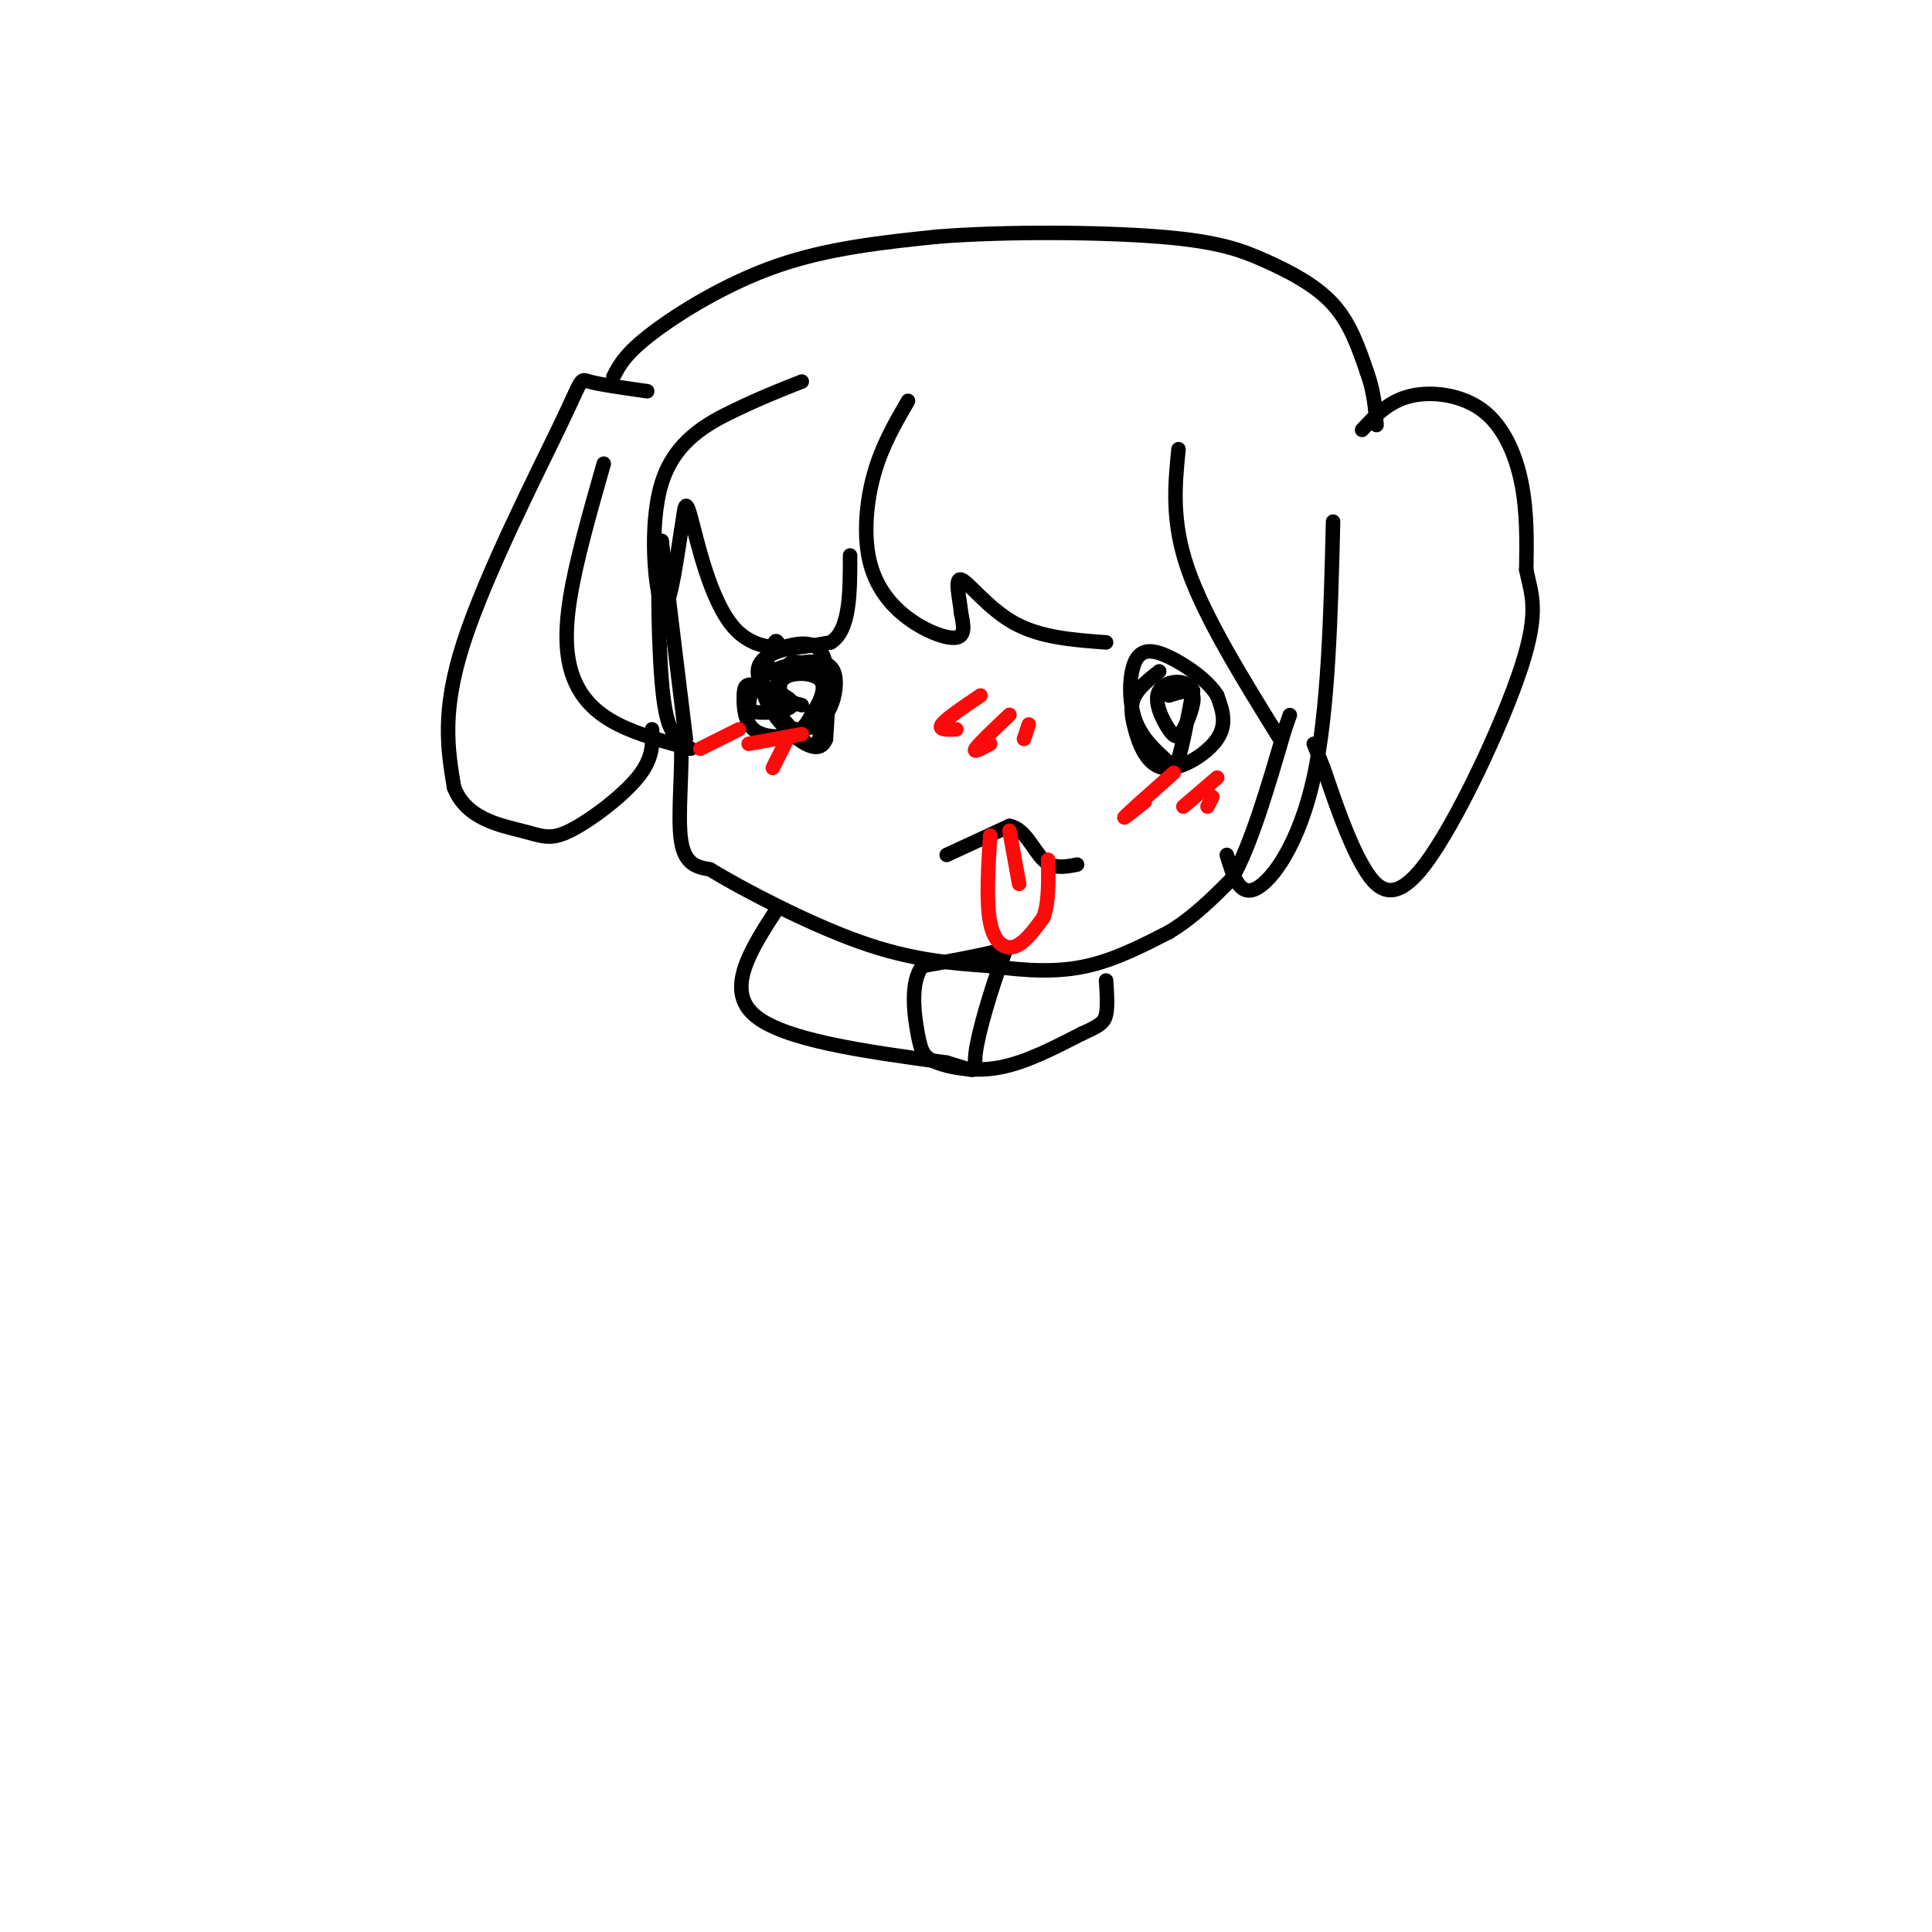 <svg viewBox='0 0 400 400' version='1.1' xmlns='http://www.w3.org/2000/svg' xmlns:xlink='http://www.w3.org/1999/xlink'><g fill='none' stroke='#000000' stroke-width='3' stroke-linecap='round' stroke-linejoin='round'><path d='M142,153c0.000,0.000 -5.000,-41.000 -5,-41'/><path d='M137,112c-0.956,-0.467 -0.844,18.867 0,29c0.844,10.133 2.422,11.067 4,12'/><path d='M141,153c0.356,6.267 -0.756,15.933 0,21c0.756,5.067 3.378,5.533 6,6'/><path d='M147,180c6.622,4.044 20.178,11.156 31,15c10.822,3.844 18.911,4.422 27,5'/><path d='M205,200c7.889,1.089 14.111,1.311 20,0c5.889,-1.311 11.444,-4.156 17,-7'/><path d='M242,193c5.000,-3.000 9.000,-7.000 13,-11'/><path d='M255,182c4.000,-7.000 7.500,-19.000 11,-31'/><path d='M266,151c1.833,-5.167 0.917,-2.583 0,0'/><path d='M196,177c0.000,0.000 13.000,-6.000 13,-6'/><path d='M209,171c3.267,0.578 4.933,5.022 7,7c2.067,1.978 4.533,1.489 7,1'/><path d='M159,135c4.500,-1.500 9.000,-3.000 11,0c2.000,3.000 1.500,10.500 1,18'/><path d='M171,153c-1.048,2.988 -4.167,1.458 -7,-1c-2.833,-2.458 -5.381,-5.845 -6,-9c-0.619,-3.155 0.690,-6.077 2,-9'/><path d='M160,134c0.500,-1.667 0.750,-1.333 1,-1'/><path d='M240,139c-2.019,1.596 -4.038,3.193 -5,5c-0.962,1.807 -0.866,3.825 0,7c0.866,3.175 2.502,7.509 6,8c3.498,0.491 8.856,-2.860 11,-6c2.144,-3.140 1.072,-6.070 0,-9'/><path d='M252,144c-1.864,-3.101 -6.522,-6.355 -10,-8c-3.478,-1.645 -5.774,-1.681 -7,1c-1.226,2.681 -1.380,8.079 0,12c1.380,3.921 4.295,6.363 6,8c1.705,1.637 2.202,2.468 3,0c0.798,-2.468 1.899,-8.234 3,-14'/><path d='M247,143c-1.207,-2.621 -5.724,-2.175 -7,0c-1.276,2.175 0.689,6.078 2,8c1.311,1.922 1.968,1.864 3,0c1.032,-1.864 2.438,-5.532 2,-7c-0.438,-1.468 -2.719,-0.734 -5,0'/><path d='M164,134c-3.866,1.086 -7.732,2.172 -7,6c0.732,3.828 6.062,10.397 9,13c2.938,2.603 3.483,1.239 4,-2c0.517,-3.239 1.005,-8.354 0,-11c-1.005,-2.646 -3.502,-2.823 -6,-3'/><path d='M164,137c-2.050,1.247 -4.176,5.866 -4,9c0.176,3.134 2.653,4.783 5,5c2.347,0.217 4.563,-0.997 6,-3c1.438,-2.003 2.097,-4.795 2,-7c-0.097,-2.205 -0.949,-3.825 -4,-4c-3.051,-0.175 -8.300,1.093 -11,3c-2.700,1.907 -2.850,4.454 -3,7'/><path d='M155,147c1.950,1.103 8.325,0.362 9,-1c0.675,-1.362 -4.349,-3.343 -7,-4c-2.651,-0.657 -2.927,0.009 -3,2c-0.073,1.991 0.057,5.305 2,7c1.943,1.695 5.698,1.770 8,1c2.302,-0.770 3.151,-2.385 4,-4'/><path d='M168,148c1.467,-2.086 3.136,-5.301 2,-7c-1.136,-1.699 -5.075,-1.880 -7,-1c-1.925,0.880 -1.836,2.823 -1,4c0.836,1.177 2.418,1.589 4,2'/><path d='M188,83c-2.681,4.625 -5.362,9.250 -7,15c-1.638,5.750 -2.233,12.624 -1,18c1.233,5.376 4.293,9.255 8,12c3.707,2.745 8.059,4.356 10,4c1.941,-0.356 1.470,-2.678 1,-5'/><path d='M199,127c-0.274,-2.845 -1.458,-7.458 0,-7c1.458,0.458 5.560,5.988 11,9c5.440,3.012 12.220,3.506 19,4'/><path d='M244,93c-0.750,7.500 -1.500,15.000 2,25c3.500,10.000 11.250,22.500 19,35'/><path d='M166,79c-4.244,1.673 -8.488,3.345 -14,6c-5.512,2.655 -12.292,6.292 -15,15c-2.708,8.708 -1.345,22.488 0,25c1.345,2.512 2.673,-6.244 4,-15'/><path d='M141,110c0.774,-4.333 0.708,-7.667 2,-3c1.292,4.667 3.940,17.333 9,23c5.060,5.667 12.530,4.333 20,3'/><path d='M172,133c4.000,-2.500 4.000,-10.250 4,-18'/><path d='M276,108c-0.489,19.667 -0.978,39.333 -4,53c-3.022,13.667 -8.578,21.333 -12,23c-3.422,1.667 -4.711,-2.667 -6,-7'/><path d='M125,96c-2.893,10.149 -5.786,20.298 -7,28c-1.214,7.702 -0.750,12.958 1,17c1.750,4.042 4.786,6.869 9,9c4.214,2.131 9.607,3.565 15,5'/><path d='M282,89c2.762,-2.958 5.524,-5.917 10,-7c4.476,-1.083 10.667,-0.292 15,3c4.333,3.292 6.810,9.083 8,15c1.190,5.917 1.095,11.958 1,18'/><path d='M316,118c0.959,4.893 2.855,8.126 -1,20c-3.855,11.874 -13.461,32.389 -20,41c-6.539,8.611 -10.011,5.317 -13,0c-2.989,-5.317 -5.494,-12.659 -8,-20'/><path d='M274,159c-1.667,-4.167 -1.833,-4.583 -2,-5'/><path d='M134,81c-4.976,-0.702 -9.952,-1.405 -12,-2c-2.048,-0.595 -1.167,-1.083 -6,9c-4.833,10.083 -15.381,30.738 -20,45c-4.619,14.262 -3.310,22.131 -2,30'/><path d='M94,163c2.469,6.536 9.641,7.876 14,9c4.359,1.124 5.904,2.033 10,0c4.096,-2.033 10.742,-7.010 14,-11c3.258,-3.990 3.129,-6.995 3,-10'/><path d='M127,78c1.222,-2.378 2.444,-4.756 8,-9c5.556,-4.244 15.444,-10.356 26,-14c10.556,-3.644 21.778,-4.822 33,-6'/><path d='M194,49c14.391,-1.132 33.868,-0.963 46,0c12.132,0.963 16.920,2.721 22,5c5.080,2.279 10.451,5.080 14,9c3.549,3.920 5.274,8.960 7,14'/><path d='M283,77c1.500,4.167 1.750,7.583 2,11'/><path d='M161,188c-5.417,8.333 -10.833,16.667 -5,22c5.833,5.333 22.917,7.667 40,10'/><path d='M196,220c7.276,2.128 5.466,2.447 6,-2c0.534,-4.447 3.413,-13.659 5,-18c1.587,-4.341 1.882,-3.812 -1,-3c-2.882,0.812 -8.941,1.906 -15,3'/><path d='M191,200c-2.636,3.309 -1.727,10.083 -1,14c0.727,3.917 1.273,4.978 4,6c2.727,1.022 7.636,2.006 13,1c5.364,-1.006 11.182,-4.003 17,-7'/><path d='M224,214c3.756,-1.667 4.644,-2.333 5,-4c0.356,-1.667 0.178,-4.333 0,-7'/></g>
<g fill='none' stroke='#FD0A0A' stroke-width='3' stroke-linecap='round' stroke-linejoin='round'><path d='M153,151c0.000,0.000 -8.000,4.000 -8,4'/><path d='M166,152c0.000,0.000 -11.000,2.000 -11,2'/><path d='M163,153c0.000,0.000 -3.000,6.000 -3,6'/><path d='M203,144c-3.583,2.417 -7.167,4.833 -8,6c-0.833,1.167 1.083,1.083 3,1'/><path d='M209,148c-3.167,3.000 -6.333,6.000 -7,7c-0.667,1.000 1.167,0.000 3,-1'/><path d='M213,150c0.000,0.000 -1.000,3.000 -1,3'/><path d='M243,160c-4.500,4.000 -9.000,8.000 -10,9c-1.000,1.000 1.500,-1.000 4,-3'/><path d='M252,161c0.000,0.000 -7.000,6.000 -7,6'/><path d='M251,165c0.000,0.000 -1.000,2.000 -1,2'/><path d='M205,173c-0.422,6.911 -0.844,13.822 0,18c0.844,4.178 2.956,5.622 5,5c2.044,-0.622 4.022,-3.311 6,-6'/><path d='M216,190c1.167,-3.000 1.083,-7.500 1,-12'/><path d='M209,172c0.000,0.000 2.000,11.000 2,11'/></g>
</svg>